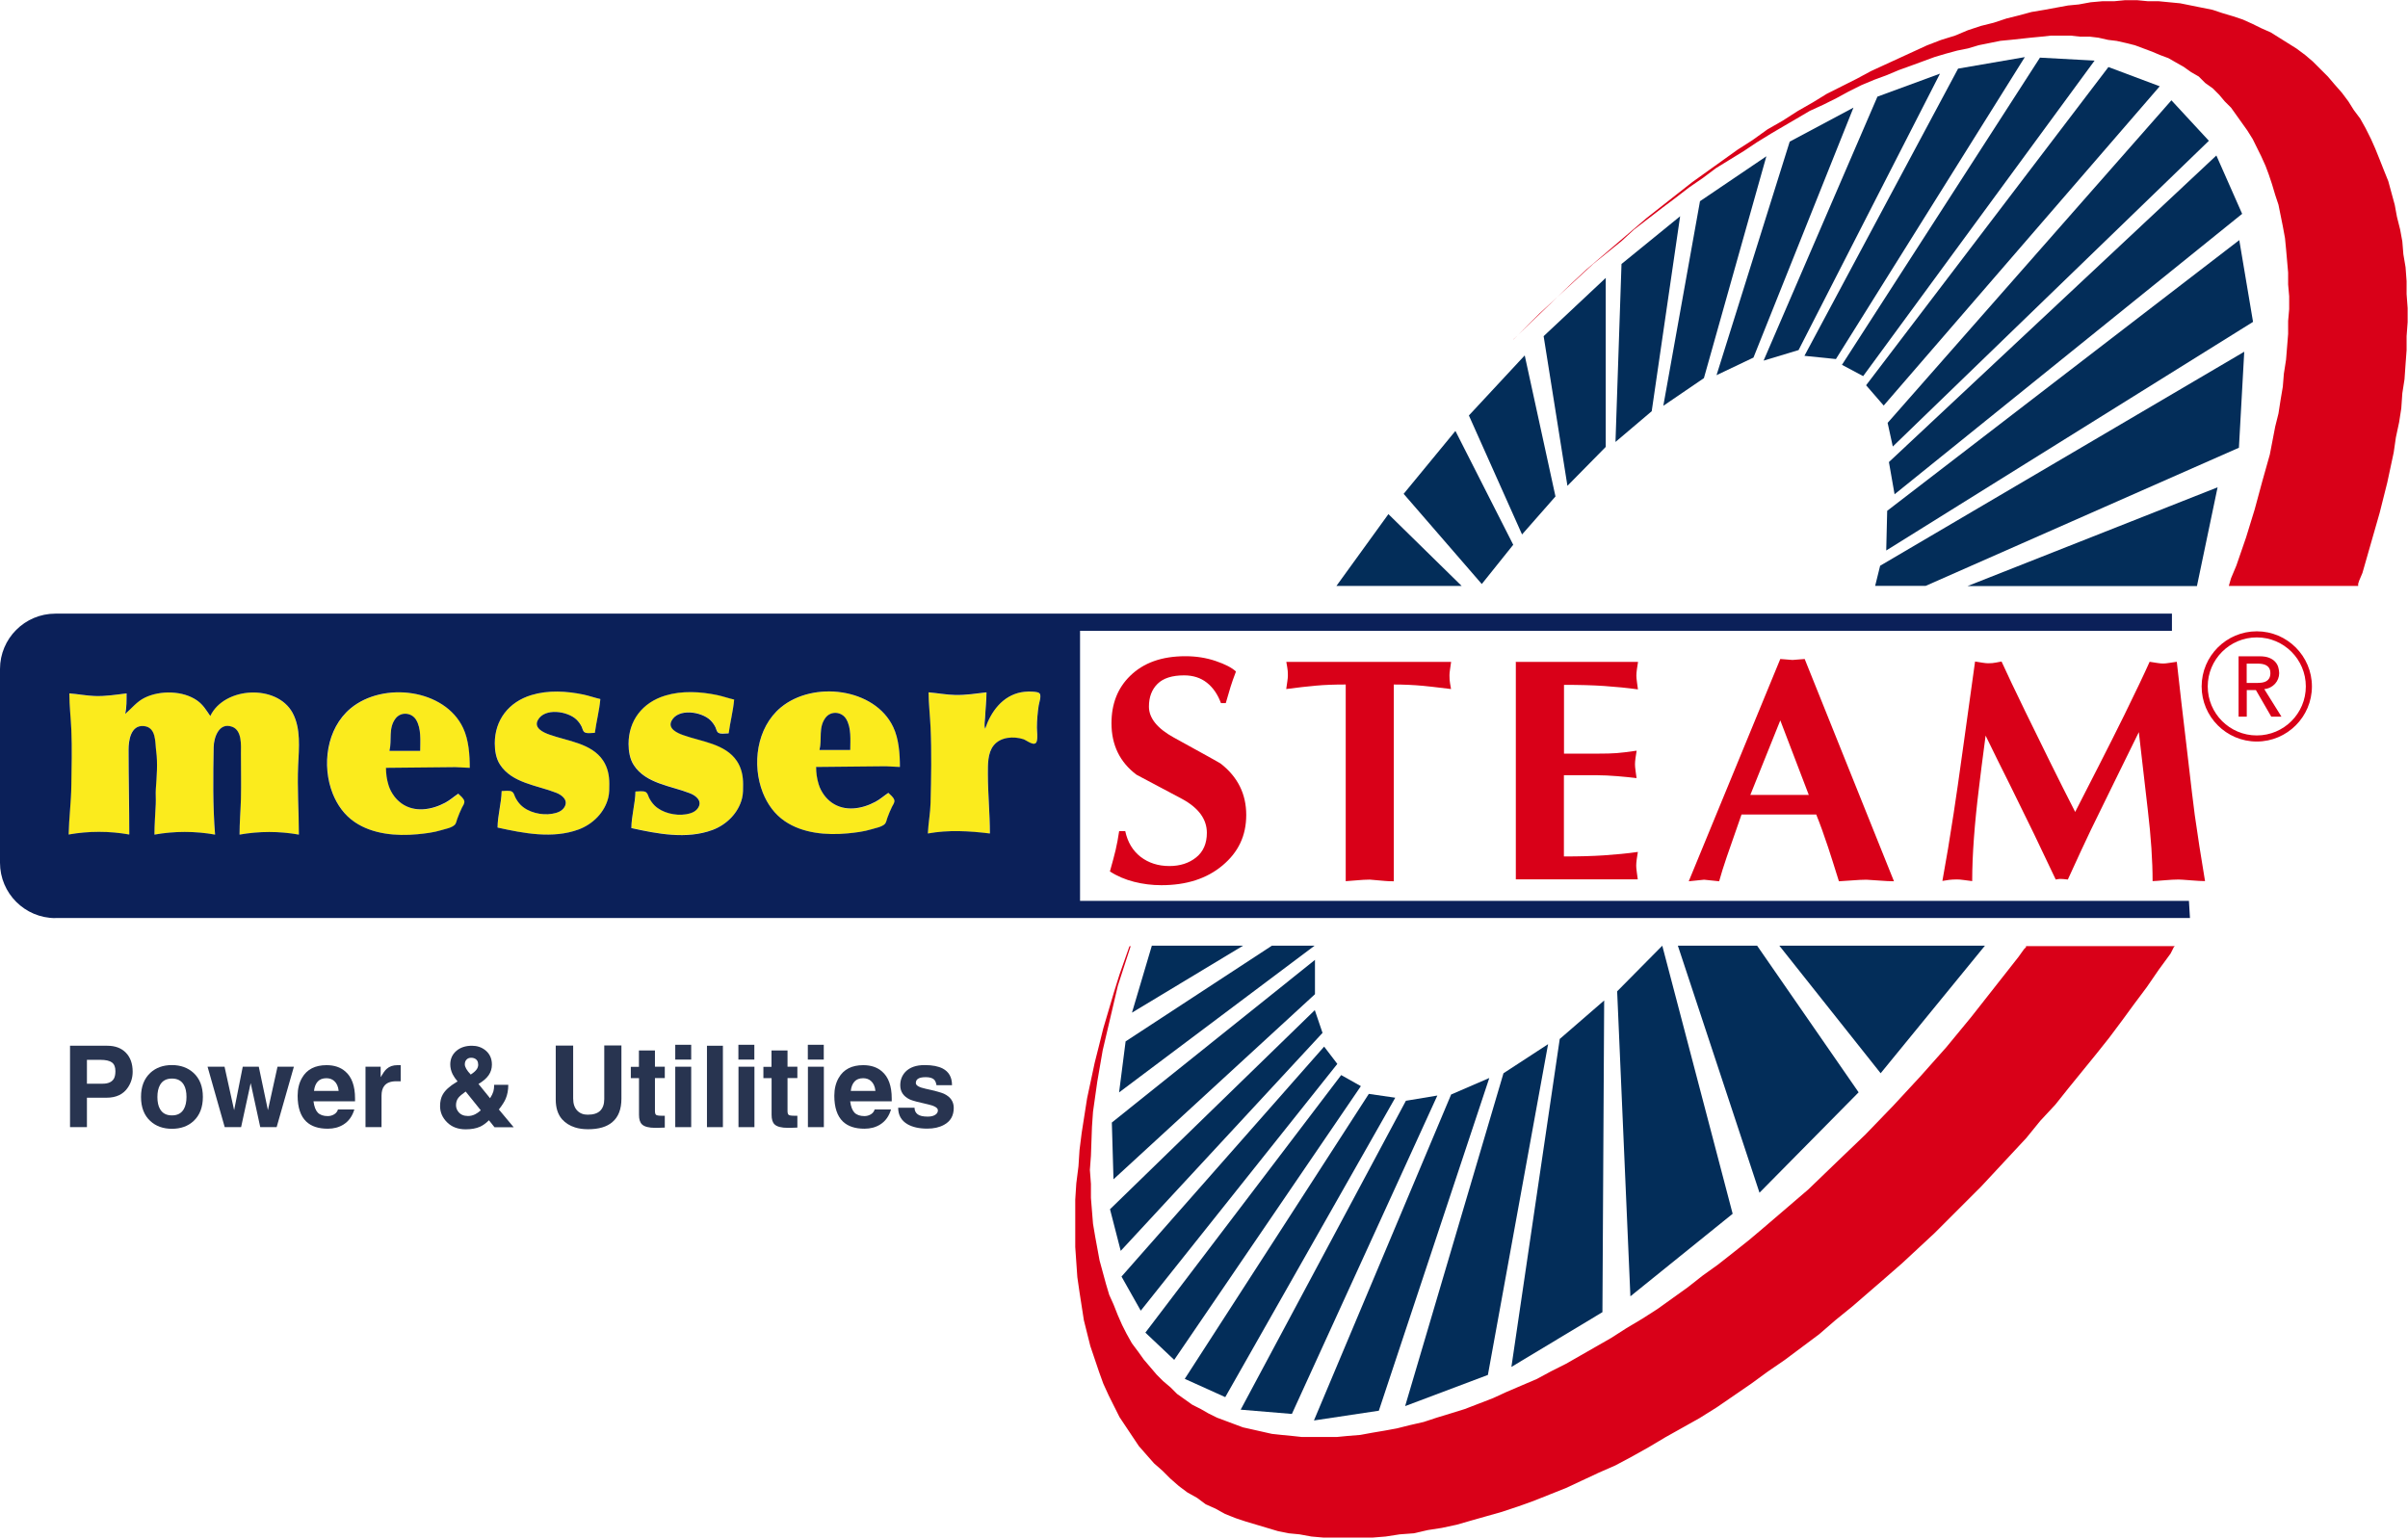 <svg xmlns="http://www.w3.org/2000/svg" width="391" height="250" viewBox="0 0 391 250" fill="none"><g clip-path="url(#clip0_2285_3544)"><path d="M183.618 153.578L181.51 160.082L180.28 165.327L179.049 170.573L178.172 175.649L177.479 180.541L177.309 182.987L177.14 187.71L176.97 189.986L177.14 192.262V194.539L177.309 196.631L177.479 198.738L177.833 200.831L178.186 202.753L178.54 204.676L179.063 206.599L179.587 208.522L180.11 210.275L180.817 211.845L181.51 213.598L182.203 215.167L182.91 216.567L183.787 218.137L184.834 219.536L185.711 220.767L186.758 221.997L187.804 223.227L188.851 224.273L190.082 225.319L191.128 226.366L192.359 227.242L193.589 228.119L194.99 228.826L196.22 229.533L197.62 230.226L199.021 230.749L200.421 231.272L201.821 231.795L203.391 232.148L204.961 232.502L206.531 232.855L208.101 233.025L209.855 233.195L211.425 233.364H217.026L218.78 233.195L220.873 233.025L222.797 232.672L224.89 232.318L226.814 231.965L228.907 231.441L231.184 230.918L233.278 230.226L235.555 229.533L237.832 228.826L240.109 227.949L242.386 227.073L244.664 226.026L247.111 224.98L249.558 223.934L251.835 222.704L254.282 221.473L256.729 220.074L259.176 218.674L261.622 217.274L264.069 215.705L266.7 214.135L269.147 212.566L271.594 210.813L274.041 209.059L276.488 207.137L278.935 205.383L281.382 203.46L284.013 201.368L286.29 199.445L288.737 197.352L293.631 193.153L298.355 188.6L302.909 184.231L307.464 179.509L311.834 174.786L316.035 170.064L320.066 165.172L323.913 160.28L327.76 155.388L328.637 154.158L328.807 153.988L328.977 153.818V153.649H353.135L352.965 153.818L352.795 154.172L352.442 154.865L350.518 157.494L348.595 160.294L346.501 163.094L344.578 165.723L342.484 168.523L340.391 171.153L338.114 173.952L335.837 176.752L333.743 179.382L331.296 182.011L329.019 184.811L326.572 187.441L324.125 190.071L321.678 192.701L319.231 195.147L316.601 197.777L314.154 200.223L311.523 202.669L308.892 205.115L306.092 207.561L303.461 209.837L300.83 212.113L298.029 214.39L295.399 216.666L292.598 218.759L289.798 220.851L286.997 222.774L284.366 224.697L281.566 226.62L278.765 228.543L275.965 230.296L273.164 231.866L270.364 233.435L267.733 235.005L264.932 236.574L262.301 237.974L259.501 239.204L256.87 240.434L254.239 241.664L251.608 242.71L248.978 243.757L246.531 244.633L243.9 245.51L241.453 246.203L239.006 246.895L236.559 247.602L234.112 248.126L231.835 248.479L229.558 249.002L227.281 249.172L225.003 249.525L222.91 249.695H214.862L212.938 249.525L211.015 249.172L209.261 249.002L207.507 248.649L205.753 248.126L203.999 247.602L202.246 247.079L200.676 246.556L198.922 245.863L197.352 244.987L195.782 244.294L194.381 243.248L192.811 242.371L191.411 241.325L190.011 240.095L188.78 238.864L187.38 237.634L186.149 236.235L184.919 234.835L183.872 233.265L182.826 231.696L181.779 230.127L180.902 228.373L180.025 226.62L179.148 224.697L178.455 222.774L177.748 220.682L177.041 218.589L176.517 216.497L175.994 214.404L175.64 212.128L175.287 209.851L174.933 207.405L174.763 204.959L174.594 202.513V194.821L174.763 192.192L175.117 189.392L175.287 186.762L175.64 183.963L176.517 178.364L177.748 172.595L178.455 169.795L179.148 166.996L180.025 164.027L180.902 161.057L181.779 158.258L183.391 153.677H183.533L183.618 153.578ZM245.739 55.114L250.463 50.561L255.187 46.008L257.634 43.732L260.081 41.639L262.528 39.547L264.975 37.454L267.422 35.362L269.869 33.439L272.315 31.516L274.762 29.593L277.209 27.84L279.656 26.087L282.103 24.333L284.55 22.764L286.997 21.011L289.444 19.611L291.891 18.041L294.338 16.642L296.615 15.242L299.062 14.012L301.509 12.782L303.786 11.552L306.063 10.505L308.341 9.459L310.618 8.413L312.895 7.366L315.172 6.49L317.449 5.783L319.543 4.906L321.636 4.213L323.729 3.69L325.823 2.997L327.93 2.474L329.854 1.951L331.947 1.598L333.871 1.244L335.794 0.891L337.548 0.721L339.472 0.368L341.395 0.198H343.319L345.073 0.028H346.996L348.75 0.198H350.504L352.258 0.368L354.012 0.537L355.766 0.891L357.52 1.244L359.273 1.598L360.843 2.121L362.597 2.644L364.167 3.167L365.737 3.874L367.138 4.567L368.708 5.26L370.108 6.136L371.508 7.013L372.908 7.89L374.309 8.936L375.539 9.982L376.77 11.212L378 12.442L379.047 13.672L380.277 15.072L381.324 16.472L382.201 17.872L383.248 19.271L384.125 20.841L385.002 22.594L385.695 24.164L386.402 25.917L387.095 27.67L387.802 29.423L388.325 31.346L388.849 33.269L389.202 35.192L389.726 37.285L390.079 39.208L390.249 41.3L390.603 43.393L390.772 45.669V47.762L390.942 50.038V52.314L390.772 54.591V56.867L390.603 59.144L390.433 61.59L390.079 63.866L389.91 66.312L389.556 68.588L389.033 71.034L388.679 73.48L388.156 75.927L387.632 78.373L386.402 83.265L385.002 88.157L383.601 93.049L383.078 94.279L382.908 94.802V95.156H361.735H361.904L362.258 93.925L363.135 91.833L364.705 87.28L366.105 82.727L367.336 78.175L368.566 73.806L369.443 69.253L369.966 67.16L370.32 64.884L370.674 62.791L370.843 60.699L371.197 58.422L371.367 56.33L371.536 54.237V52.13L371.706 50.208V48.115L371.536 46.192V44.269L371.367 42.346L371.197 40.423L371.027 38.67L370.674 36.747L370.32 34.994L369.966 33.241L369.443 31.671L368.92 29.918L368.396 28.349L367.873 26.949L367.166 25.38L366.473 23.98L365.78 22.58L364.903 21.18L364.026 19.95L363.149 18.72L362.272 17.49L361.225 16.444L360.348 15.397L359.302 14.351L358.071 13.475L357.025 12.428L355.794 11.721L354.563 10.845L353.333 10.152L352.102 9.445L350.702 8.922L349.472 8.399L348.071 7.875L346.671 7.352L345.271 6.999L343.701 6.645L342.301 6.476L340.731 6.122L339.33 5.953H337.76L336.19 5.783H333.036L331.466 5.953L329.712 6.122L328.142 6.292L326.572 6.462L324.818 6.631L323.065 6.985L321.311 7.338L319.557 7.861L317.803 8.215L315.879 8.738L314.125 9.261L312.202 9.968L310.278 10.675L308.355 11.368L306.261 12.244L304.338 12.951L302.244 13.828L300.151 14.874L298.227 15.921L296.134 16.967L293.857 18.013L291.764 19.243L289.656 20.473L287.563 21.703L285.286 23.103L283.192 24.503L280.915 25.903L278.638 27.302L276.545 28.872L274.267 30.441L271.99 32.194L269.897 33.764L267.62 35.517L265.342 37.27L263.249 39.193L258.695 42.87L254.324 46.899L249.954 50.929L245.753 55.128L245.739 55.114Z" fill="#D90018"></path><path d="M111.371 132.228C109.674 132.511 107.524 132.002 106.293 130.786C105.925 130.418 105.614 129.966 105.388 129.499C105.261 129.231 105.176 128.821 104.907 128.637C104.511 128.368 103.662 128.524 103.196 128.524C103.153 130.503 102.545 132.468 102.531 134.448C106.746 135.395 111.484 136.314 115.699 134.759C118.019 133.896 119.928 131.974 120.508 129.598C120.692 128.849 120.678 128.099 120.678 127.336C120.678 126.007 120.437 124.706 119.673 123.575C117.792 120.747 113.931 120.408 110.932 119.347C109.985 119.008 108.386 118.287 109.065 117.014C110.183 114.936 113.945 115.544 115.345 116.915C115.699 117.255 115.982 117.651 116.194 118.089C116.321 118.358 116.392 118.768 116.632 118.951C117.014 119.22 117.877 119.065 118.33 119.065C118.57 117.241 119.065 115.403 119.221 113.579C118.287 113.367 117.396 113.041 116.449 112.843C113.719 112.278 110.749 112.122 108.047 112.928C104.327 114.045 102.064 117 102.078 120.775C102.078 121.935 102.29 123.221 102.927 124.225C104.879 127.237 108.938 127.576 112.036 128.792C113.068 129.202 114.115 130.093 113.337 131.21C112.884 131.86 112.135 132.087 111.371 132.214V132.228Z" fill="#FBEB1D"></path><path d="M146.136 124.565C146.136 122.486 145.953 120.026 145.062 118.103C142.077 111.741 132.063 110.511 126.787 114.908C122.855 118.188 122.077 124.211 123.888 128.764C124.623 130.602 125.783 132.228 127.452 133.373C130.337 135.339 134.213 135.678 137.636 135.353C138.937 135.226 140.253 135.07 141.511 134.688C142.162 134.49 143.152 134.321 143.661 133.854C143.916 133.614 143.987 133.189 144.1 132.864C144.326 132.242 144.566 131.62 144.863 131.04C145.019 130.729 145.316 130.333 145.245 129.966C145.146 129.499 144.609 129.103 144.284 128.778C143.576 129.259 142.954 129.824 142.176 130.234C139.998 131.408 137.212 131.875 135.09 130.376C134.623 130.051 134.227 129.669 133.888 129.202C133.477 128.651 133.152 128.029 132.954 127.378C132.671 126.459 132.544 125.54 132.544 124.579L143.831 124.466L146.151 124.579L146.136 124.565ZM138.06 121.793H133.081C133.52 120.026 132.841 118.131 134.086 116.534C134.948 115.417 136.674 115.586 137.395 116.746C138.286 118.174 138.074 120.196 138.074 121.808L138.06 121.793Z" fill="#FBEB1D"></path><path d="M89.644 132.157C87.947 132.44 85.797 131.931 84.567 130.729C84.199 130.362 83.888 129.909 83.661 129.443C83.534 129.174 83.449 128.764 83.18 128.58C82.784 128.312 81.936 128.467 81.469 128.467C81.427 130.447 80.818 132.412 80.804 134.391C85.019 135.339 89.757 136.258 93.972 134.702C96.292 133.84 98.201 131.917 98.781 129.542C98.965 128.792 98.951 128.043 98.951 127.279C98.951 125.95 98.711 124.65 97.947 123.518C96.066 120.691 92.204 120.351 89.206 119.291C88.258 118.952 86.66 118.23 87.339 116.958C88.456 114.88 92.219 115.487 93.619 116.859C93.972 117.198 94.255 117.594 94.468 118.033C94.595 118.301 94.665 118.711 94.906 118.895C95.288 119.164 96.151 119.008 96.603 119.008C96.844 117.184 97.339 115.346 97.494 113.522C96.561 113.31 95.67 112.985 94.722 112.787C91.992 112.221 89.022 112.066 86.32 112.872C82.6 113.989 80.338 116.944 80.352 120.719C80.352 121.878 80.564 123.165 81.2 124.169C83.152 127.18 87.212 127.52 90.309 128.736C91.342 129.146 92.388 130.037 91.61 131.154C91.158 131.804 90.408 132.03 89.644 132.157Z" fill="#FBEB1D"></path><path d="M47.482 115.742C44.922 111.076 36.421 111.5 34.13 116.279C33.493 115.346 32.97 114.455 32.022 113.777C29.717 112.137 26.011 112.08 23.507 113.296C22.206 113.932 21.372 115.049 20.297 115.954C20.551 114.908 20.523 113.692 20.523 112.617C18.797 112.829 17.072 113.112 15.318 113.041C13.946 112.985 12.588 112.716 11.23 112.617C11.23 114.583 11.471 116.562 11.556 118.541C11.697 121.539 11.598 124.579 11.556 127.576C11.527 130.234 11.174 132.893 11.117 135.537C14.328 134.957 17.751 134.957 20.962 135.537C20.962 130.956 20.848 126.36 20.848 121.765C20.848 120.295 21.188 117.764 23.281 117.919C25.389 118.075 25.134 120.535 25.332 121.991C25.601 123.971 25.417 126.148 25.275 128.128C25.219 128.948 25.304 129.782 25.275 130.602C25.205 132.256 25.063 133.896 25.063 135.551C28.274 134.971 31.711 134.971 34.908 135.551C34.526 130.828 34.611 126.078 34.681 121.341C34.71 119.8 35.53 117.269 37.666 118.033C39.321 118.626 39.108 121.058 39.108 122.416C39.108 124.848 39.165 127.294 39.108 129.74C39.066 131.677 38.882 133.6 38.882 135.551C42.036 134.985 45.346 134.985 48.514 135.551C48.514 131.79 48.245 128.015 48.401 124.254C48.528 121.497 48.868 118.287 47.482 115.756V115.742Z" fill="#FBEB1D"></path><path d="M168.795 112.631C168.626 112.419 168.272 112.377 168.017 112.363C167.31 112.292 166.504 112.306 165.811 112.433C162.728 113.013 160.86 115.643 159.941 118.372C159.757 117.75 159.913 117.17 159.941 116.548C159.998 115.191 160.153 113.819 160.167 112.462C158.47 112.674 156.801 112.928 155.076 112.886C153.633 112.858 152.204 112.561 150.762 112.462C150.776 114.356 151.002 116.265 151.087 118.16C151.271 122.218 151.186 126.374 151.087 130.432C151.044 132.087 150.719 133.727 150.648 135.381C154.015 134.773 157.339 134.971 160.719 135.381C160.719 132.157 160.394 128.934 160.394 125.696C160.394 124.197 160.337 122.317 161.341 121.072C162.445 119.701 164.566 119.559 166.15 120.068C166.688 120.238 168.046 121.412 168.329 120.408C168.527 119.743 168.357 118.853 168.357 118.16C168.357 116.986 168.47 115.77 168.64 114.611C168.71 114.144 169.121 113.056 168.795 112.645V112.631Z" fill="#FBEB1D"></path><path d="M76.308 124.706C76.308 122.628 76.124 120.167 75.233 118.245C72.249 111.882 62.235 110.652 56.959 115.049C53.027 118.329 52.249 124.353 54.06 128.905C54.795 130.743 55.955 132.369 57.624 133.515C60.509 135.48 64.385 135.819 67.808 135.494C69.109 135.367 70.424 135.211 71.683 134.83C72.334 134.632 73.324 134.462 73.833 133.995C74.088 133.755 74.158 133.331 74.272 133.006C74.498 132.384 74.738 131.761 75.035 131.182C75.191 130.871 75.488 130.475 75.417 130.107C75.318 129.641 74.781 129.245 74.456 128.92C73.748 129.4 73.126 129.966 72.348 130.376C70.17 131.549 67.383 132.016 65.262 130.517C64.795 130.192 64.399 129.81 64.059 129.344C63.649 128.792 63.324 128.17 63.126 127.52C62.843 126.601 62.716 125.682 62.716 124.72L74.003 124.607L76.323 124.72L76.308 124.706ZM68.218 121.935H63.239C63.678 120.167 62.999 118.273 64.243 116.675C65.106 115.558 66.832 115.728 67.553 116.887C68.444 118.315 68.232 120.337 68.232 121.949L68.218 121.935Z" fill="#FBEB1D"></path><path d="M236.32 69.988L227.918 80.197L240.605 94.844L245.711 88.468L236.32 69.974V69.988Z" fill="#032D59"></path><path d="M307.634 80.267L364.069 34.725L359.883 25.252L306.715 75.036L307.634 80.281V80.267Z" fill="#032D59"></path><path d="M307.353 72.505L358.667 22.863L352.585 16.288L306.504 68.673L307.338 72.491L307.353 72.505Z" fill="#032D59"></path><path d="M305.865 65.859L350.688 14.012L342.357 10.887L303.008 62.565L305.865 65.859Z" fill="#032D59"></path><path d="M302.541 61.066L340.108 9.841L331.239 9.36L299.09 59.242L302.527 61.081L302.541 61.066Z" fill="#032D59"></path><path d="M306.292 89.387L365.838 52.272L363.603 38.995L306.433 82.954L306.277 89.401L306.292 89.387Z" fill="#032D59"></path><path d="M298.116 58.295L328.781 9.275L317.946 11.142L292.996 57.786L298.13 58.309L298.116 58.295Z" fill="#032D59"></path><path d="M292.035 56.867L315.005 11.962L304.85 15.694L286.363 58.564L292.035 56.853V56.867Z" fill="#032D59"></path><path d="M278.723 60.925L284.72 58.069L300.957 17.476L290.604 23.004L278.723 60.925Z" fill="#032D59"></path><path d="M276.673 61.406L286.815 25.38L276.037 32.675L270.082 65.902L276.673 61.406Z" fill="#032D59"></path><path d="M268.2 66.764L272.811 35.121L263.292 42.87L262.316 71.77L268.2 66.779V66.764Z" fill="#032D59"></path><path d="M254.51 78.896L260.733 72.576V45.132L250.648 54.591L254.51 78.882V78.896Z" fill="#032D59"></path><path d="M247.154 86.785L252.571 80.621L247.578 57.715L238.512 67.471L247.14 86.785H247.154Z" fill="#032D59"></path><path d="M237.339 95.156L225.444 83.491L217 95.156H237.339Z" fill="#032D59"></path><path d="M201.853 153.578H187.03L183.805 164.451L201.838 153.578H201.853Z" fill="#032D59"></path><path d="M213.45 153.578H206.52L182.772 169.117L181.711 177.402L213.45 153.578Z" fill="#032D59"></path><path d="M213.533 155.869L180.535 182.294L180.804 191.513L213.519 161.453V155.869H213.533Z" fill="#032D59"></path><path d="M214.75 167.745L213.491 164.041L180.238 196.377L181.978 203.135L214.75 167.731V167.745Z" fill="#032D59"></path><path d="M217.155 172.779L215.005 169.965L182.105 207.306L185.231 212.849L217.155 172.765V172.779Z" fill="#032D59"></path><path d="M220.973 176.384L217.776 174.589L185.98 216.412L190.662 220.837L220.973 176.384Z" fill="#032D59"></path><path d="M233.391 177.911L228.285 178.76L201.453 228.925L209.77 229.618L233.391 177.911Z" fill="#032D59"></path><path d="M226.561 178.265L222.262 177.643L192.375 223.92L198.952 226.889L226.547 178.279L226.561 178.265Z" fill="#032D59"></path><path d="M241.81 175.069L235.629 177.742L213.352 230.678L223.889 229.094L241.824 175.069H241.81Z" fill="#032D59"></path><path d="M251.371 169.569L244.129 174.292L228.16 228.345L241.597 223.283L251.371 169.569Z" fill="#032D59"></path><path d="M260.478 162.471L260.195 213.089L245.414 221.983L253.264 168.721L260.478 162.471Z" fill="#032D59"></path><path d="M269.913 153.578L262.586 160.987L264.736 210.516L281.341 197.112L269.913 153.578Z" fill="#032D59"></path><path d="M285.302 153.578H272.445L285.698 193.69L301.794 177.388L285.316 153.578H285.302Z" fill="#032D59"></path><path d="M322.302 153.578H288.922L305.371 174.292L322.302 153.578Z" fill="#032D59"></path><path d="M360.082 79.136L356.73 95.17H319.488L360.082 79.136Z" fill="#032D59"></path><path d="M363.56 72.703L312.684 95.141H304.48L305.287 91.875L364.409 57.122L363.546 72.689L363.56 72.703Z" fill="#032D59"></path><path d="M366.445 120.422C361.509 120.422 357.492 116.406 357.492 111.472C357.492 106.537 361.509 102.522 366.445 102.522C371.382 102.522 375.399 106.537 375.399 111.472C375.399 116.406 371.382 120.422 366.445 120.422ZM366.445 103.512C362.061 103.512 358.482 107.075 358.482 111.472C358.482 115.869 362.047 119.432 366.445 119.432C370.844 119.432 374.409 115.869 374.409 111.472C374.409 107.075 370.844 103.512 366.445 103.512Z" fill="#D90018"></path><path d="M226.32 111.175V143.115C225.725 143.115 225.245 143.101 224.863 143.059C223.378 142.917 222.557 142.846 222.416 142.846C221.822 142.846 221.072 142.889 220.124 142.974C219.191 143.059 218.653 143.101 218.512 143.101V111.161C216.673 111.161 215.075 111.217 213.703 111.345C212.331 111.472 210.719 111.642 208.852 111.896C208.922 111.415 208.979 110.991 209.035 110.624C209.092 110.256 209.12 109.945 209.12 109.662C209.12 109.181 209.092 108.757 209.021 108.39C208.951 108.022 208.894 107.725 208.866 107.485H235.626C235.556 107.965 235.499 108.39 235.443 108.757C235.386 109.125 235.358 109.422 235.358 109.662C235.358 110.185 235.386 110.624 235.457 110.991C235.527 111.359 235.584 111.656 235.612 111.896C233.08 111.585 231.553 111.415 231.044 111.373C229.488 111.232 227.904 111.161 226.32 111.161V111.175Z" fill="#D90018"></path><path d="M199.034 114.187H198.256C197.733 112.773 196.969 111.656 195.965 110.864C194.961 110.072 193.73 109.676 192.273 109.676C190.336 109.676 188.893 110.129 187.959 111.048C187.026 111.967 186.559 113.197 186.559 114.752C186.559 116.619 187.917 118.301 190.619 119.786C195.541 122.486 198.087 123.9 198.256 124.042C200.986 126.191 202.358 128.948 202.358 132.341C202.358 135.735 201.071 138.393 198.511 140.542C195.951 142.691 192.641 143.751 188.582 143.751C187.054 143.751 185.583 143.568 184.141 143.2C182.698 142.832 181.397 142.281 180.223 141.517C180.633 140.075 180.944 138.902 181.156 138.011C181.368 137.12 181.552 136.102 181.722 134.971H182.712C183.094 136.753 183.928 138.152 185.201 139.142C186.489 140.132 188.044 140.641 189.883 140.641C191.609 140.641 193.066 140.174 194.225 139.241C195.385 138.308 195.965 136.979 195.965 135.254C195.965 133.048 194.636 131.21 191.962 129.754C189.473 128.439 186.998 127.124 184.537 125.809C181.835 123.773 180.477 120.988 180.477 117.453C180.477 114.3 181.481 111.741 183.49 109.775C185.668 107.626 188.667 106.566 192.486 106.566C194.211 106.566 195.852 106.82 197.394 107.343C198.935 107.867 200.039 108.432 200.689 109.054C200.307 110.058 200.01 110.892 199.812 111.543C199.459 112.716 199.204 113.607 199.034 114.187Z" fill="#D90018"></path><path d="M246.175 107.485H265.977C265.906 107.867 265.85 108.262 265.793 108.687C265.737 109.097 265.708 109.45 265.708 109.719C265.708 109.959 265.737 110.327 265.807 110.807C265.878 111.288 265.935 111.67 265.963 111.953C264.195 111.712 262.37 111.529 260.475 111.401C258.594 111.274 256.416 111.217 253.955 111.217V122.387H259.358C260.715 122.387 261.762 122.359 262.498 122.302C263.247 122.246 264.322 122.119 265.751 121.907C265.68 122.288 265.623 122.684 265.567 123.094C265.51 123.504 265.482 123.858 265.482 124.126C265.482 124.367 265.51 124.734 265.581 125.215C265.652 125.696 265.708 126.078 265.737 126.36C264.902 126.261 263.87 126.148 262.639 126.049C261.408 125.95 260.305 125.894 259.343 125.894H253.94V139.085C256.401 139.085 258.58 139.029 260.461 138.902C262.342 138.774 264.181 138.605 265.949 138.35C265.878 138.732 265.821 139.128 265.765 139.538C265.708 139.948 265.68 140.301 265.68 140.57C265.68 140.81 265.708 141.178 265.779 141.659C265.85 142.14 265.906 142.521 265.935 142.804H246.133V107.428L246.175 107.485Z" fill="#D90018"></path><path d="M294.89 132.27H282.782C281.679 135.423 280.873 137.728 280.364 139.213C279.854 140.697 279.458 141.998 279.147 143.115L276.7 142.861L274.211 143.115L289.076 107.018L291.057 107.174L293.037 107.018L307.534 143.115C306.912 143.115 306.064 143.073 304.989 142.988C303.914 142.903 303.277 142.861 303.065 142.861C302.443 142.861 301.594 142.903 300.519 142.988C299.444 143.073 298.808 143.115 298.595 143.115C297.832 140.655 297.238 138.803 296.827 137.558C296.163 135.551 295.526 133.783 294.904 132.256L294.89 132.27ZM284.197 129.089H293.702L289.076 116.986L284.211 129.089H284.197Z" fill="#D90018"></path><path d="M336.94 131.889C338.397 129.018 339.698 126.473 340.844 124.254C342.258 121.482 343.63 118.768 344.945 116.095C346.813 112.292 348.184 109.408 349.047 107.471C349.528 107.541 349.952 107.612 350.32 107.669C350.688 107.725 350.985 107.753 351.225 107.753C351.466 107.753 351.834 107.725 352.315 107.64C352.795 107.57 353.177 107.513 353.46 107.471C353.941 111.868 354.45 116.251 354.974 120.606C355.766 127.463 356.233 131.38 356.374 132.341C356.827 135.565 357.378 139.142 358.043 143.087C357.52 143.087 356.742 143.044 355.709 142.96C354.677 142.875 354.012 142.832 353.729 142.832C353.135 142.832 352.357 142.875 351.367 142.96C350.377 143.044 349.769 143.087 349.528 143.087C349.528 139.792 349.274 135.947 348.75 131.535C348.227 127.124 347.746 122.91 347.293 118.895C345.978 121.567 344.677 124.225 343.375 126.869C342.074 129.513 340.787 132.157 339.5 134.787C338.637 136.583 337.393 139.269 335.766 142.832C335.214 142.762 334.79 142.733 334.521 142.733C334.38 142.733 334.139 142.762 333.8 142.832C332.626 140.344 331.438 137.87 330.264 135.409C328.779 132.369 327.492 129.754 326.417 127.562C325.059 124.862 323.729 122.161 322.414 119.461C321.891 123.377 321.537 126.233 321.325 128.029C320.971 130.899 320.702 133.585 320.519 136.074C320.335 138.562 320.236 140.909 320.236 143.087C319.684 143.016 319.203 142.96 318.807 142.903C318.411 142.846 318.072 142.818 317.789 142.818C317.265 142.818 316.841 142.846 316.488 142.889C316.134 142.931 315.78 143.002 315.398 143.059C316.021 139.665 316.629 136.017 317.223 132.101C317.562 129.923 318.128 126.007 318.906 120.365C319.684 114.724 320.278 110.412 320.702 107.428C321.183 107.499 321.608 107.57 321.947 107.626C322.287 107.683 322.584 107.711 322.824 107.711C323.305 107.711 323.729 107.683 324.097 107.598C324.465 107.527 324.762 107.471 325.002 107.428C325.865 109.337 327.152 112.038 328.849 115.53C330.165 118.23 331.494 120.945 332.852 123.688C334.21 126.431 335.568 129.146 336.954 131.846L336.94 131.889Z" fill="#D90018"></path><path d="M363.477 106.58H366.928C367.55 106.58 368.073 106.665 368.484 106.834C368.894 107.004 369.205 107.216 369.445 107.485C369.686 107.753 369.841 108.036 369.94 108.376C370.025 108.701 370.082 109.026 370.082 109.323C370.082 109.62 370.025 109.945 369.912 110.228C369.799 110.525 369.643 110.779 369.431 111.02C369.219 111.26 368.964 111.458 368.667 111.613C368.37 111.769 368.031 111.868 367.663 111.91L370.45 116.378H368.795L366.305 112.066H364.82V116.378H363.491V106.58H363.477ZM364.806 110.906H366.546C366.8 110.906 367.055 110.878 367.31 110.85C367.564 110.807 367.791 110.737 367.989 110.624C368.187 110.511 368.342 110.355 368.469 110.143C368.583 109.931 368.653 109.662 368.653 109.337C368.653 109.012 368.597 108.729 368.469 108.531C368.356 108.319 368.187 108.163 367.989 108.05C367.791 107.937 367.564 107.867 367.31 107.824C367.055 107.782 366.8 107.768 366.546 107.768H364.806V110.921V110.906Z" fill="#D90018"></path><path d="M14.115 178.265V183.044H11.371V169.824H17.425C18.698 169.824 19.716 170.205 20.438 170.955C21.173 171.704 21.541 172.75 21.541 174.051C21.541 174.984 21.286 175.833 20.763 176.61C20.027 177.713 18.867 178.265 17.297 178.265H14.115ZM14.115 175.988H16.675C17.566 175.988 18.16 175.72 18.486 175.182C18.655 174.885 18.74 174.475 18.74 173.938C18.74 173.288 18.556 172.821 18.174 172.538C17.793 172.256 17.17 172.114 16.307 172.114H14.115V175.988Z" fill="#283450"></path><path d="M32.941 178.137C32.941 179.82 32.432 181.121 31.427 182.054C30.522 182.888 29.348 183.312 27.92 183.312C26.491 183.312 25.317 182.888 24.412 182.054C23.408 181.135 22.898 179.834 22.898 178.137C22.898 176.441 23.408 175.168 24.412 174.221C25.317 173.387 26.491 172.963 27.905 172.963C29.32 172.963 30.494 173.387 31.413 174.221C32.432 175.154 32.941 176.455 32.941 178.137ZM30.282 178.137C30.282 177.331 30.14 176.667 29.857 176.186C29.461 175.493 28.811 175.154 27.92 175.154C27.029 175.154 26.392 175.493 25.996 176.172C25.699 176.695 25.558 177.346 25.558 178.152C25.558 178.957 25.699 179.622 25.982 180.103C26.378 180.796 27.014 181.135 27.92 181.135C28.825 181.135 29.447 180.796 29.843 180.117C30.14 179.594 30.282 178.943 30.282 178.137Z" fill="#283450"></path><path d="M47.72 173.231L44.919 183.044H42.26L40.705 175.889L39.149 183.044H36.489L33.703 173.231H36.461L38.017 180.287L39.417 173.231H42.02L43.505 180.287L45.061 173.231H47.72Z" fill="#283450"></path><path d="M54.891 180.173H57.536C57.211 181.262 56.631 182.082 55.768 182.62C55.047 183.072 54.198 183.298 53.222 183.298C51.709 183.298 50.549 182.916 49.728 182.139C48.795 181.248 48.328 179.834 48.328 177.939C48.328 176.822 48.569 175.847 49.05 175.027C49.842 173.655 51.171 172.977 53.024 172.977C54.269 172.977 55.287 173.316 56.065 173.995C57.126 174.9 57.649 176.37 57.649 178.378V178.844H50.902C51.016 179.721 51.256 180.329 51.61 180.697C51.977 181.064 52.515 181.248 53.222 181.248C53.604 181.248 53.943 181.149 54.255 180.965C54.566 180.781 54.778 180.513 54.877 180.173H54.891ZM50.987 177.162H54.99C54.919 176.441 54.665 175.889 54.255 175.536C53.915 175.239 53.491 175.098 52.996 175.098C52.388 175.098 51.921 175.281 51.595 175.635C51.27 175.988 51.058 176.497 50.987 177.162Z" fill="#283450"></path><path d="M59.348 183.044V173.231H61.809V174.928C62.191 174.277 62.502 173.825 62.785 173.585C63.237 173.175 63.817 172.977 64.539 172.977H65.062V175.592H64.326C63.421 175.592 62.77 175.847 62.389 176.356C62.092 176.738 61.95 177.261 61.95 177.939V183.044H59.362H59.348Z" fill="#283450"></path><path d="M80.99 180.159L83.409 183.058H80.297L79.392 181.927C78.925 182.393 78.458 182.733 77.978 182.959C77.327 183.256 76.535 183.397 75.615 183.397C74.385 183.397 73.381 183.03 72.617 182.28C71.853 181.531 71.457 180.654 71.457 179.636C71.457 178.887 71.599 178.251 71.895 177.742C72.291 177.049 72.999 176.398 74.017 175.79L74.3 175.621C73.96 175.225 73.692 174.829 73.494 174.447C73.239 173.924 73.112 173.387 73.112 172.864C73.112 171.973 73.437 171.238 74.088 170.672C74.739 170.106 75.587 169.824 76.634 169.824C77.468 169.824 78.19 170.064 78.798 170.545C79.505 171.11 79.873 171.888 79.873 172.878C79.873 173.514 79.703 174.094 79.349 174.603C78.996 175.112 78.444 175.592 77.695 176.031L79.576 178.349C79.844 177.925 80.028 177.544 80.113 177.247C80.198 176.936 80.24 176.582 80.24 176.172H82.532C82.532 177.02 82.39 177.77 82.122 178.406C81.924 178.887 81.556 179.466 81.019 180.159H80.99ZM78.062 180.301L75.615 177.261C75.021 177.685 74.625 178.024 74.427 178.279C74.173 178.604 74.045 179.014 74.045 179.481C74.045 179.877 74.173 180.23 74.427 180.555C74.781 181.008 75.304 181.234 75.997 181.234C76.407 181.234 76.803 181.135 77.185 180.937C77.454 180.796 77.751 180.598 78.062 180.315V180.301ZM77.638 172.864C77.638 172.51 77.539 172.241 77.327 172.058C77.115 171.874 76.846 171.775 76.521 171.775C76.21 171.775 75.955 171.86 75.771 172.058C75.573 172.241 75.474 172.51 75.474 172.849C75.474 173.274 75.799 173.839 76.436 174.504C76.818 174.263 77.115 174.009 77.327 173.754C77.539 173.5 77.652 173.203 77.652 172.864H77.638Z" fill="#283450"></path><path d="M100.903 169.824V178.42C100.903 180.117 100.422 181.375 99.446 182.209C98.541 183.001 97.211 183.383 95.486 183.383C94.694 183.383 93.987 183.284 93.364 183.086C92.516 182.817 91.822 182.379 91.271 181.771C90.578 180.979 90.238 179.905 90.238 178.562V169.795H93.067V178.378C93.067 179.254 93.293 179.905 93.732 180.357C94.17 180.81 94.736 181.022 95.429 181.022C96.349 181.022 97.028 180.81 97.466 180.371C97.89 179.947 98.117 179.311 98.117 178.491V169.781H100.917L100.903 169.824Z" fill="#283450"></path><path d="M106.348 170.573V173.231H107.946V175.069H106.348V180.4C106.348 180.725 106.404 180.937 106.517 181.036C106.63 181.135 106.928 181.191 107.423 181.191H107.946V183.114L106.73 183.157H106.404C105.358 183.157 104.636 182.973 104.24 182.591C103.915 182.28 103.759 181.771 103.759 181.036V175.083H102.43V173.245H103.745V170.587H106.348V170.573Z" fill="#283450"></path><path d="M112.233 169.668V172.072H109.645V169.668H112.233ZM109.645 173.231H112.233V183.044H109.645V173.231Z" fill="#283450"></path><path d="M117.381 169.824V183.044H114.793V169.824H117.381Z" fill="#283450"></path><path d="M122.487 169.668V172.072H119.898V169.668H122.487ZM119.913 173.231H122.501V183.044H119.913V173.231Z" fill="#283450"></path><path d="M127.875 170.573V173.231H129.473V175.069H127.875V180.4C127.875 180.725 127.932 180.937 128.045 181.036C128.158 181.135 128.455 181.191 128.95 181.191H129.473V183.114L128.257 183.157H127.932C126.885 183.157 126.164 182.973 125.767 182.591C125.442 182.28 125.287 181.771 125.287 181.036V175.083H123.957V173.245H125.272V170.587H127.875V170.573Z" fill="#283450"></path><path d="M133.76 169.668V172.072H131.172V169.668H133.76ZM131.186 173.231H133.774V183.044H131.186V173.231Z" fill="#283450"></path><path d="M142.036 180.173H144.68C144.355 181.262 143.775 182.082 142.912 182.62C142.191 183.072 141.342 183.298 140.367 183.298C138.853 183.298 137.693 182.916 136.873 182.139C135.939 181.248 135.473 179.834 135.473 177.939C135.473 176.822 135.713 175.847 136.194 175.027C136.986 173.655 138.316 172.977 140.169 172.977C141.413 172.977 142.432 173.316 143.209 173.995C144.27 174.9 144.794 176.37 144.794 178.378V178.844H138.047C138.16 179.721 138.4 180.329 138.754 180.697C139.122 181.064 139.659 181.248 140.367 181.248C140.748 181.248 141.088 181.149 141.399 180.965C141.71 180.781 141.922 180.513 142.021 180.173H142.036ZM138.146 177.162H142.149C142.078 176.441 141.823 175.889 141.413 175.536C141.074 175.239 140.649 175.098 140.154 175.098C139.546 175.098 139.079 175.281 138.754 175.635C138.429 175.988 138.217 176.497 138.146 177.162Z" fill="#283450"></path><path d="M154.595 176.229H152.063C151.993 175.804 151.865 175.522 151.696 175.338C151.427 175.069 150.974 174.928 150.324 174.928C149.673 174.928 149.249 175.027 148.994 175.239C148.81 175.38 148.711 175.607 148.711 175.889C148.711 176.271 149.234 176.582 150.295 176.808C151.823 177.134 152.813 177.416 153.266 177.614C154.34 178.123 154.864 178.887 154.864 179.919C154.864 181.177 154.34 182.096 153.294 182.662C152.53 183.086 151.625 183.284 150.564 183.284C149.249 183.284 148.188 183.044 147.367 182.577C146.349 181.983 145.84 181.092 145.84 179.891H148.499C148.499 180.343 148.669 180.697 148.994 180.951C149.319 181.206 149.871 181.333 150.649 181.333C151.229 181.333 151.667 181.206 151.964 180.965C152.191 180.781 152.29 180.569 152.29 180.315C152.29 179.905 151.766 179.594 150.72 179.353C149.164 179.014 148.174 178.745 147.763 178.562C146.703 178.067 146.179 177.289 146.179 176.243C146.179 175.38 146.462 174.659 147.014 174.065C147.721 173.33 148.754 172.963 150.154 172.963C151.398 172.963 152.374 173.16 153.082 173.528C154.072 174.051 154.581 174.942 154.581 176.2L154.595 176.229Z" fill="#283450"></path><path d="M8.996 149.082H355.597L355.428 146.296H175.373V102.437H352.669V99.652H8.996C4.031 99.652 0 103.681 0 108.644V140.104C0 145.066 4.031 149.096 8.996 149.096V149.082ZM20.311 115.954C21.386 115.049 22.206 113.932 23.522 113.296C26.025 112.08 29.731 112.137 32.036 113.777C32.984 114.455 33.507 115.346 34.144 116.279C36.435 111.5 44.936 111.076 47.496 115.742C48.882 118.287 48.543 121.482 48.415 124.24C48.246 128.001 48.529 131.776 48.529 135.537C45.374 134.971 42.065 134.971 38.896 135.537C38.896 133.585 39.066 131.663 39.123 129.725C39.179 127.294 39.123 124.848 39.123 122.401C39.123 121.044 39.335 118.612 37.68 118.018C35.544 117.255 34.724 119.786 34.696 121.327C34.611 126.063 34.54 130.8 34.922 135.537C31.711 134.957 28.288 134.957 25.078 135.537C25.078 133.882 25.219 132.242 25.29 130.588C25.332 129.768 25.247 128.934 25.304 128.114C25.445 126.134 25.629 123.957 25.36 121.977C25.162 120.535 25.417 118.075 23.309 117.905C21.216 117.75 20.877 120.281 20.877 121.751C20.877 126.346 20.99 130.941 20.99 135.522C17.779 134.943 14.356 134.943 11.146 135.522C11.202 132.864 11.556 130.22 11.584 127.562C11.627 124.565 11.711 121.525 11.584 118.527C11.499 116.562 11.259 114.583 11.259 112.603C12.631 112.702 13.974 112.971 15.346 113.027C17.086 113.098 18.826 112.815 20.551 112.603C20.551 113.678 20.58 114.894 20.325 115.94L20.311 115.954ZM81.456 128.467C81.923 128.467 82.771 128.312 83.167 128.58C83.436 128.764 83.521 129.16 83.648 129.443C83.875 129.909 84.186 130.362 84.553 130.729C85.784 131.945 87.934 132.44 89.631 132.157C90.395 132.03 91.145 131.804 91.597 131.154C92.375 130.022 91.329 129.132 90.296 128.736C87.198 127.52 83.139 127.18 81.187 124.169C80.537 123.179 80.339 121.878 80.339 120.719C80.339 116.944 82.588 113.989 86.307 112.872C89.009 112.052 91.979 112.221 94.709 112.787C95.642 112.985 96.548 113.31 97.481 113.522C97.326 115.346 96.831 117.184 96.59 119.008C96.138 119.008 95.275 119.178 94.893 118.895C94.638 118.711 94.582 118.301 94.454 118.033C94.242 117.594 93.959 117.198 93.606 116.859C92.206 115.502 88.429 114.88 87.326 116.958C86.647 118.23 88.231 118.952 89.193 119.291C92.191 120.365 96.053 120.691 97.934 123.518C98.683 124.65 98.938 125.95 98.938 127.279C98.938 128.043 98.952 128.792 98.768 129.542C98.189 131.917 96.279 133.84 93.959 134.702C89.744 136.258 85.02 135.325 80.791 134.391C80.805 132.412 81.413 130.447 81.456 128.467ZM144.256 128.764C144.581 129.089 145.119 129.485 145.218 129.952C145.303 130.319 144.991 130.715 144.836 131.026C144.539 131.62 144.298 132.242 144.072 132.85C143.959 133.161 143.902 133.6 143.648 133.84C143.138 134.307 142.148 134.476 141.498 134.674C140.239 135.056 138.938 135.211 137.622 135.339C134.214 135.664 130.338 135.339 127.438 133.359C125.769 132.228 124.61 130.588 123.874 128.75C122.064 124.197 122.842 118.174 126.774 114.894C132.064 110.496 142.064 111.727 145.048 118.089C145.953 120.012 146.123 122.458 146.123 124.551L143.803 124.437L132.516 124.551C132.516 125.512 132.644 126.431 132.926 127.35C133.124 128.015 133.45 128.623 133.86 129.174C134.199 129.627 134.595 130.008 135.062 130.348C137.184 131.846 139.97 131.38 142.148 130.206C142.912 129.796 143.535 129.231 144.256 128.75V128.764ZM133.082 121.793H138.061C138.061 120.196 138.273 118.174 137.382 116.732C136.66 115.572 134.949 115.403 134.072 116.52C132.842 118.117 133.506 120.012 133.068 121.779L133.082 121.793ZM159.956 118.358C160.875 115.629 162.742 112.999 165.826 112.419C166.533 112.292 167.325 112.278 168.032 112.349C168.287 112.377 168.64 112.419 168.81 112.617C169.135 113.027 168.725 114.116 168.654 114.583C168.485 115.742 168.372 116.958 168.372 118.131C168.372 118.824 168.527 119.715 168.343 120.38C168.06 121.383 166.703 120.21 166.165 120.04C164.581 119.531 162.459 119.673 161.356 121.044C160.352 122.288 160.408 124.169 160.408 125.668C160.408 128.905 160.734 132.129 160.734 135.353C157.367 134.943 154.029 134.745 150.663 135.353C150.734 133.699 151.059 132.058 151.102 130.404C151.201 126.346 151.285 122.189 151.102 118.131C151.017 116.237 150.79 114.328 150.776 112.433C152.219 112.547 153.648 112.829 155.09 112.858C156.802 112.9 158.485 112.631 160.182 112.433C160.182 113.791 160.012 115.162 159.956 116.52C159.928 117.156 159.772 117.721 159.956 118.344V118.358ZM74.426 128.905C74.752 129.231 75.289 129.627 75.388 130.093C75.473 130.461 75.162 130.857 75.006 131.168C74.709 131.761 74.469 132.384 74.243 132.992C74.129 133.303 74.073 133.741 73.804 133.981C73.295 134.448 72.305 134.618 71.654 134.816C70.395 135.197 69.094 135.353 67.779 135.48C64.37 135.805 60.494 135.48 57.595 133.501C55.926 132.369 54.766 130.729 54.031 128.891C52.22 124.339 52.998 118.315 56.93 115.035C62.22 110.638 72.22 111.868 75.204 118.23C76.109 120.153 76.279 122.599 76.279 124.692L73.96 124.579L62.673 124.692C62.673 125.653 62.8 126.572 63.083 127.492C63.281 128.156 63.606 128.764 64.016 129.315C64.356 129.768 64.752 130.15 65.219 130.489C67.34 131.988 70.126 131.521 72.305 130.348C73.069 129.938 73.691 129.372 74.412 128.891L74.426 128.905ZM63.252 121.935H68.231C68.231 120.337 68.443 118.315 67.552 116.873C66.831 115.714 65.12 115.544 64.243 116.661C63.012 118.259 63.677 120.153 63.238 121.921L63.252 121.935ZM103.181 128.538C103.648 128.538 104.497 128.382 104.893 128.651C105.162 128.835 105.246 129.231 105.374 129.513C105.6 129.98 105.911 130.432 106.279 130.8C107.509 132.016 109.659 132.511 111.357 132.242C112.12 132.115 112.87 131.889 113.323 131.238C114.101 130.107 113.054 129.216 112.021 128.821C108.924 127.605 104.864 127.265 102.913 124.254C102.262 123.264 102.064 121.963 102.064 120.804C102.064 117.029 104.313 114.074 108.033 112.957C110.734 112.137 113.705 112.306 116.434 112.872C117.368 113.07 118.273 113.395 119.207 113.607C119.051 115.431 118.556 117.269 118.316 119.093C117.863 119.093 117 119.263 116.618 118.98C116.364 118.796 116.307 118.386 116.18 118.117C115.968 117.679 115.685 117.283 115.331 116.944C113.931 115.586 110.154 114.964 109.051 117.043C108.372 118.315 109.956 119.036 110.918 119.376C113.917 120.45 117.778 120.775 119.659 123.603C120.409 124.734 120.663 126.035 120.663 127.364C120.663 128.128 120.678 128.877 120.494 129.627C119.914 132.002 118.004 133.925 115.685 134.787C111.47 136.343 106.746 135.409 102.517 134.476C102.531 132.497 103.139 130.531 103.181 128.552V128.538Z" fill="#0B2059"></path></g><defs><clipPath id="clip0_2285_3544"><rect width="391" height="249.653" fill="white"></rect></clipPath></defs></svg>